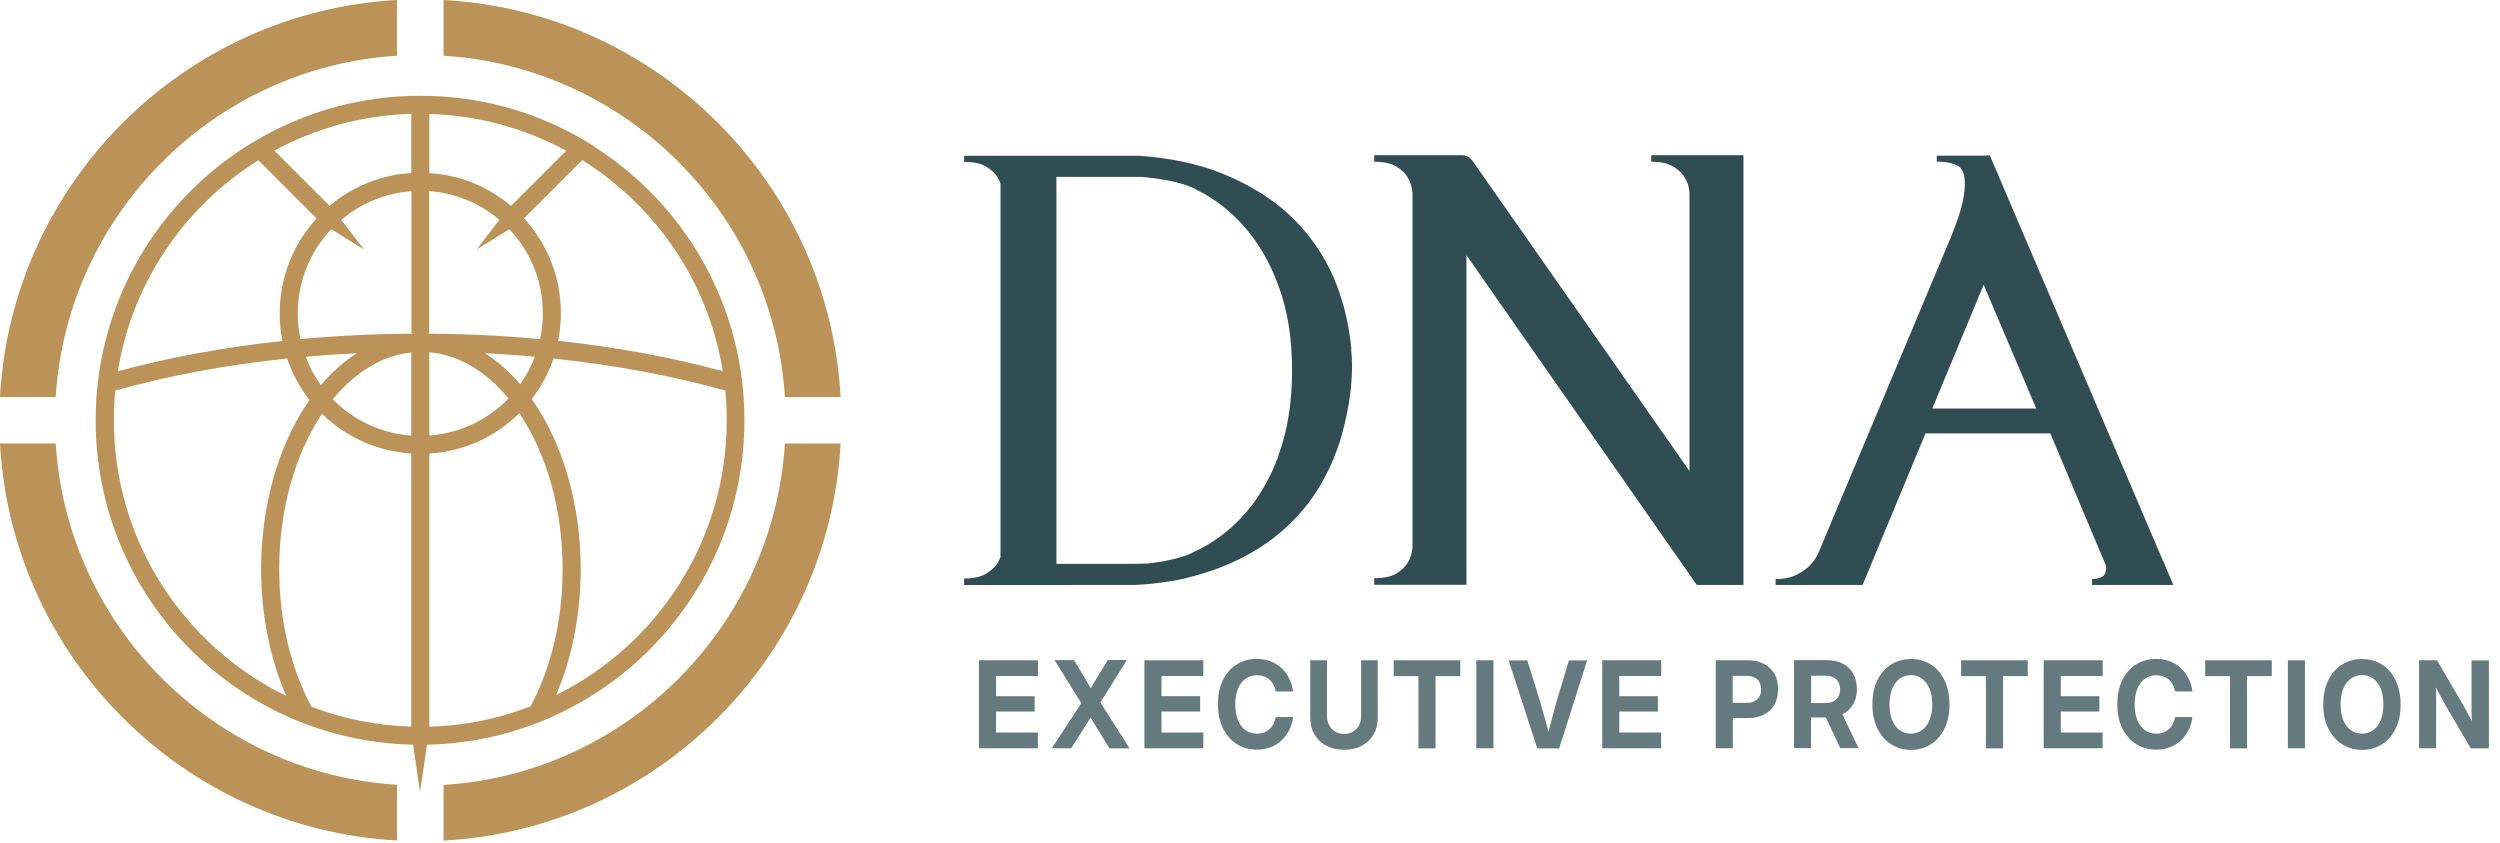 <svg xmlns="http://www.w3.org/2000/svg" width="258" height="87" viewBox="0 0 258 87" fill="none"><path fill-rule="evenodd" clip-rule="evenodd" d="M61.435 15.186C60.898 14.841 60.362 14.509 59.8 14.19C54.946 11.444 49.352 9.886 43.375 9.886C37.397 9.886 31.803 11.444 26.95 14.19C26.387 14.509 25.851 14.829 25.302 15.174C16.029 21.125 9.873 31.522 9.873 43.375C9.873 61.626 24.459 76.455 42.608 76.851H42.634L43.349 81.743L44.064 76.851H44.09C62.239 76.455 76.825 61.626 76.825 43.375C76.825 31.535 70.682 21.125 61.396 15.186H61.435ZM42.442 11.763V17.856C39.236 18.047 36.324 19.299 34.013 21.24L28.316 15.544C32.544 13.245 37.333 11.891 42.442 11.751V11.763ZM26.656 16.527L32.672 22.543C30.309 25.123 28.865 28.559 28.865 32.339C28.865 33.31 28.968 34.268 29.146 35.188C23.054 35.839 17.332 36.912 12.159 38.317C13.641 29.134 19.069 21.279 26.669 16.54L26.656 16.527ZM29.529 71.819C19.005 66.684 11.751 55.866 11.751 43.375C11.751 42.34 11.802 41.318 11.891 40.309C17.243 38.802 23.22 37.665 29.632 37.001C30.168 38.572 30.947 40.003 31.944 41.28C31.841 41.42 31.752 41.548 31.663 41.689C28.725 46.095 26.95 52.124 26.95 58.74C26.95 63.555 27.895 68.038 29.542 71.819H29.529ZM31.547 36.822C33.285 36.656 35.047 36.541 36.822 36.452C35.469 37.321 34.23 38.432 33.118 39.747C32.467 38.853 31.931 37.87 31.547 36.822ZM42.442 74.986C38.815 74.884 35.366 74.169 32.148 72.942C30.066 69.085 28.814 64.142 28.814 58.727C28.814 52.443 30.513 46.798 33.208 42.736C33.208 42.723 33.221 42.711 33.233 42.698C35.647 45.061 38.866 46.581 42.442 46.798V74.973V74.986ZM42.442 44.958C39.275 44.728 36.439 43.336 34.345 41.203C36.644 38.406 39.441 36.682 42.442 36.375V44.958ZM42.442 34.472V34.434C38.521 34.46 34.702 34.651 31.011 34.996C30.82 34.14 30.73 33.246 30.73 32.339C30.73 28.968 32.046 25.902 34.191 23.654L37.563 25.749L35.213 22.696C37.193 21.023 39.696 19.938 42.455 19.733V34.447C42.634 34.447 42.813 34.447 43.004 34.447C42.825 34.447 42.634 34.472 42.455 34.485L42.442 34.472ZM60.094 16.527C67.68 21.266 73.121 29.121 74.59 38.304C69.405 36.899 63.695 35.826 57.603 35.175C57.782 34.255 57.884 33.297 57.884 32.327C57.884 28.546 56.441 25.11 54.078 22.53L60.094 16.515V16.527ZM44.307 11.763C49.416 11.904 54.206 13.27 58.433 15.557L52.737 21.253C50.438 19.299 47.513 18.06 44.307 17.868V11.776V11.763ZM43.873 34.434C44.013 34.434 44.154 34.434 44.294 34.434V19.72C47.04 19.925 49.556 20.998 51.536 22.684L49.199 25.736L52.558 23.654C54.716 25.915 56.019 28.968 56.019 32.339C56.019 33.246 55.917 34.14 55.738 34.996C52.047 34.651 48.228 34.46 44.307 34.434V34.46C44.166 34.447 44.026 34.434 43.886 34.434H43.873ZM50.067 36.452C51.804 36.541 53.516 36.656 55.202 36.81C54.819 37.831 54.308 38.777 53.682 39.658C52.596 38.381 51.37 37.295 50.055 36.452H50.067ZM52.468 41.127C50.374 43.298 47.5 44.716 44.307 44.946V36.35C47.334 36.618 50.169 38.317 52.468 41.114V41.127ZM44.307 74.986V46.81C47.934 46.581 51.191 45.035 53.593 42.634C53.618 42.672 53.644 42.711 53.669 42.749C56.364 46.798 58.063 52.456 58.063 58.74C58.063 64.117 56.824 69.047 54.755 72.891C51.498 74.156 47.973 74.897 44.294 74.999L44.307 74.986ZM57.386 71.729C59.008 67.961 59.928 63.504 59.928 58.727C59.928 52.111 58.139 46.082 55.215 41.676C55.1 41.51 54.985 41.344 54.87 41.191C55.84 39.939 56.607 38.521 57.118 37.001C63.517 37.678 69.494 38.802 74.858 40.309C74.96 41.318 74.999 42.34 74.999 43.375C74.999 55.815 67.821 66.569 57.386 71.729Z" fill="#BB9257"></path><path d="M5.748 45.763H0C1.201 67.808 18.928 85.536 40.974 86.737V80.989C22.083 79.801 6.923 64.641 5.748 45.763ZM0 40.974H5.748C6.935 22.096 22.083 6.935 40.974 5.748V0C18.928 1.213 1.201 18.928 0 40.974ZM81.002 40.974H86.749C85.549 18.928 67.821 1.201 45.776 0V5.748C64.666 6.935 79.827 22.083 81.002 40.974ZM45.776 81.002V86.749C67.821 85.549 85.549 67.821 86.749 45.776H81.002C79.814 64.666 64.666 79.827 45.776 81.002Z" fill="#BB9257"></path><path d="M107.121 69.775V68.141H101.029V77.222H107.108V75.6H102.791V73.428H106.776V71.845H102.791V69.763H107.108L107.121 69.775Z" fill="#647A7E"></path><path d="M116.547 77.234H114.503L113.328 75.331C113.226 75.165 113.124 74.999 113.009 74.833L112.715 74.335C112.651 74.233 112.613 74.143 112.549 74.054C112.485 74.143 112.434 74.233 112.383 74.322C112.281 74.488 112.179 74.654 112.064 74.82C111.962 74.986 111.859 75.152 111.757 75.318L110.544 77.221H108.551L111.591 72.572L108.832 68.127H110.825L111.757 69.647C111.885 69.852 112 70.056 112.115 70.248C112.23 70.452 112.345 70.656 112.46 70.848C112.498 70.912 112.536 70.976 112.562 71.04C112.6 70.976 112.639 70.912 112.677 70.835C112.792 70.631 112.907 70.439 113.035 70.235C113.149 70.031 113.277 69.826 113.392 69.635L114.337 68.115H116.291L113.558 72.496L116.547 77.196V77.234Z" fill="#647A7E"></path><path d="M124.185 69.775V68.141H118.105V77.222H124.185V75.6H119.868V73.428H123.853V71.845H119.868V69.763H124.185V69.775Z" fill="#647A7E"></path><path d="M131.414 74.744C131.299 74.948 131.158 75.114 130.992 75.267C130.826 75.408 130.635 75.523 130.43 75.6C130.213 75.676 129.996 75.715 129.741 75.715C129.268 75.715 128.859 75.6 128.527 75.344C128.182 75.101 127.927 74.757 127.748 74.297C127.569 73.85 127.48 73.326 127.48 72.7C127.48 72.074 127.569 71.551 127.748 71.104C127.927 70.657 128.182 70.299 128.527 70.056C128.859 69.814 129.268 69.686 129.741 69.686C129.996 69.686 130.226 69.724 130.43 69.801C130.635 69.877 130.826 69.98 130.992 70.12C131.158 70.261 131.299 70.439 131.414 70.644C131.529 70.861 131.605 71.091 131.657 71.359H133.445C133.381 70.848 133.24 70.388 133.023 69.98C132.806 69.558 132.538 69.213 132.218 68.92C131.886 68.626 131.516 68.396 131.095 68.243C130.673 68.077 130.213 68 129.715 68C128.936 68 128.246 68.179 127.646 68.562C127.033 68.932 126.56 69.469 126.216 70.171C125.871 70.874 125.692 71.704 125.692 72.687C125.692 73.671 125.871 74.488 126.216 75.178C126.573 75.88 127.046 76.417 127.646 76.8C128.259 77.171 128.936 77.362 129.715 77.362C130.213 77.362 130.673 77.285 131.095 77.119C131.516 76.966 131.899 76.749 132.218 76.442C132.538 76.149 132.806 75.791 133.023 75.382C133.24 74.974 133.381 74.514 133.445 74.003H131.657C131.605 74.271 131.516 74.501 131.414 74.718V74.744Z" fill="#647A7E"></path><path d="M140.469 68.141V73.901C140.469 74.258 140.393 74.578 140.252 74.846C140.112 75.114 139.907 75.331 139.639 75.498C139.371 75.663 139.077 75.74 138.707 75.74C138.336 75.74 138.055 75.663 137.787 75.498C137.519 75.331 137.315 75.127 137.174 74.846C137.034 74.565 136.944 74.258 136.944 73.901V68.141H135.22V74.067C135.22 74.718 135.36 75.293 135.654 75.791C135.948 76.289 136.344 76.685 136.88 76.954C137.404 77.234 138.004 77.375 138.707 77.375C139.409 77.375 140.022 77.234 140.546 76.954C141.07 76.672 141.478 76.277 141.759 75.791C142.04 75.293 142.181 74.718 142.181 74.067V68.141H140.457H140.469Z" fill="#647A7E"></path><path d="M143.828 68.141V69.775H146.383V77.234H148.146V69.775H150.7V68.141H143.816H143.828Z" fill="#647A7E"></path><path d="M152.36 68.141V77.222H154.123V68.141H152.36Z" fill="#647A7E"></path><path d="M163.792 68.153L160.905 77.234H158.644L155.694 68.153H157.623L158.976 72.534C159.142 73.096 159.308 73.697 159.487 74.348C159.589 74.718 159.692 75.101 159.807 75.523C159.909 75.114 160.011 74.718 160.113 74.348C160.292 73.697 160.445 73.096 160.598 72.534L161.914 68.153H163.804H163.792Z" fill="#647A7E"></path><path d="M171.442 69.775V68.141H165.35V77.222H171.429V75.6H167.112V73.428H171.097V71.845H167.112V69.763H171.429L171.442 69.775Z" fill="#647A7E"></path><path d="M183.116 69.546C182.873 69.099 182.503 68.754 182.043 68.511C181.571 68.268 181.021 68.141 180.408 68.141H177.062V77.222H178.825V74.105H180.37C181.021 74.105 181.571 73.99 182.03 73.748C182.503 73.505 182.861 73.16 183.116 72.713C183.371 72.266 183.499 71.742 183.499 71.129C183.499 70.516 183.371 69.993 183.129 69.533L183.116 69.546ZM181.571 71.883C181.456 72.087 181.277 72.253 181.06 72.368C180.83 72.483 180.574 72.534 180.281 72.534H178.812V69.75H180.281C180.587 69.75 180.843 69.801 181.072 69.916C181.29 70.031 181.468 70.184 181.571 70.401C181.673 70.618 181.749 70.861 181.749 71.142C181.749 71.423 181.686 71.666 181.571 71.883Z" fill="#647A7E"></path><path d="M190.141 73.709C190.626 73.467 190.984 73.135 191.239 72.688C191.507 72.253 191.635 71.73 191.635 71.129C191.635 70.529 191.507 69.98 191.252 69.533C191.009 69.086 190.652 68.741 190.192 68.498C189.719 68.256 189.17 68.128 188.544 68.128H185.147V77.209H186.897V74.041H188.429L189.911 77.209H191.801L190.115 73.684L190.141 73.709ZM189.732 71.883C189.617 72.1 189.438 72.253 189.221 72.381C188.991 72.496 188.736 72.547 188.442 72.547H186.909V69.737H188.429C188.736 69.737 188.991 69.788 189.208 69.903C189.438 70.018 189.604 70.171 189.719 70.389C189.847 70.606 189.898 70.848 189.898 71.142C189.898 71.436 189.847 71.666 189.719 71.883H189.732Z" fill="#647A7E"></path><path d="M200.665 70.184C200.308 69.481 199.848 68.945 199.247 68.575C198.647 68.192 197.97 68.013 197.217 68.013C196.463 68.013 195.773 68.192 195.173 68.575C194.573 68.945 194.087 69.481 193.755 70.184C193.398 70.886 193.232 71.717 193.232 72.7C193.232 73.684 193.41 74.488 193.755 75.191C194.1 75.893 194.573 76.442 195.173 76.813C195.773 77.196 196.45 77.388 197.217 77.388C197.983 77.388 198.647 77.196 199.247 76.826C199.848 76.442 200.32 75.906 200.665 75.204C201.01 74.514 201.189 73.671 201.189 72.713C201.189 71.755 201.01 70.899 200.665 70.197V70.184ZM199.12 74.335C198.941 74.782 198.685 75.114 198.341 75.357C198.008 75.587 197.625 75.714 197.204 75.714C196.782 75.714 196.386 75.599 196.054 75.357C195.722 75.127 195.467 74.782 195.275 74.335C195.096 73.888 194.994 73.339 194.994 72.7C194.994 72.061 195.096 71.512 195.275 71.065C195.467 70.606 195.735 70.273 196.054 70.031C196.386 69.801 196.77 69.673 197.204 69.673C197.638 69.673 198.008 69.788 198.341 70.031C198.673 70.261 198.928 70.606 199.12 71.052C199.311 71.499 199.413 72.049 199.413 72.687C199.413 73.326 199.311 73.875 199.12 74.322V74.335Z" fill="#647A7E"></path><path d="M202.389 68.141V69.775H204.944V77.234H206.719V69.775H209.261V68.141H202.389Z" fill="#647A7E"></path><path d="M217.001 69.775V68.141H210.908V77.222H216.988V75.6H212.671V73.428H216.656V71.845H212.671V69.763H216.988L217.001 69.775Z" fill="#647A7E"></path><path d="M224.23 74.744C224.115 74.948 223.975 75.114 223.808 75.267C223.642 75.408 223.451 75.523 223.246 75.6C223.042 75.676 222.812 75.715 222.557 75.715C222.084 75.715 221.676 75.6 221.331 75.344C220.999 75.101 220.743 74.757 220.564 74.297C220.386 73.85 220.296 73.326 220.296 72.7C220.296 72.074 220.398 71.551 220.564 71.104C220.743 70.657 220.999 70.299 221.343 70.056C221.676 69.814 222.084 69.686 222.557 69.686C222.799 69.686 223.042 69.724 223.246 69.801C223.451 69.877 223.642 69.98 223.808 70.12C223.975 70.261 224.115 70.439 224.23 70.644C224.345 70.861 224.422 71.091 224.473 71.359H226.261C226.184 70.848 226.056 70.388 225.839 69.98C225.635 69.558 225.354 69.213 225.035 68.92C224.703 68.626 224.345 68.396 223.911 68.243C223.489 68.077 223.017 68 222.531 68C221.765 68 221.075 68.179 220.462 68.562C219.849 68.932 219.377 69.469 219.032 70.171C218.687 70.874 218.508 71.704 218.508 72.687C218.508 73.671 218.687 74.488 219.032 75.178C219.389 75.88 219.849 76.417 220.462 76.8C221.075 77.171 221.752 77.362 222.531 77.362C223.029 77.362 223.489 77.285 223.911 77.119C224.332 76.966 224.703 76.749 225.035 76.442C225.367 76.149 225.635 75.791 225.839 75.382C226.044 74.974 226.197 74.514 226.261 74.003H224.473C224.422 74.271 224.332 74.501 224.23 74.718V74.744Z" fill="#647A7E"></path><path d="M227.576 68.141V69.775H230.131V77.234H231.893V69.775H234.448V68.141H227.564H227.576Z" fill="#647A7E"></path><path d="M236.108 68.141V77.222H237.871V68.141H236.108Z" fill="#647A7E"></path><path d="M247.22 70.184C246.875 69.481 246.403 68.945 245.802 68.575C245.189 68.192 244.525 68.013 243.759 68.013C242.992 68.013 242.316 68.192 241.715 68.575C241.102 68.945 240.63 69.481 240.285 70.184C239.94 70.886 239.761 71.717 239.761 72.7C239.761 73.684 239.94 74.488 240.285 75.191C240.642 75.893 241.115 76.442 241.715 76.813C242.316 77.196 242.992 77.388 243.759 77.388C244.525 77.388 245.189 77.196 245.802 76.826C246.403 76.442 246.875 75.906 247.22 75.204C247.578 74.514 247.744 73.671 247.744 72.713C247.744 71.755 247.565 70.899 247.22 70.197V70.184ZM245.687 74.335C245.509 74.782 245.24 75.114 244.908 75.357C244.576 75.587 244.193 75.714 243.759 75.714C243.325 75.714 242.941 75.599 242.609 75.357C242.277 75.127 242.022 74.782 241.83 74.335C241.639 73.888 241.549 73.339 241.549 72.7C241.549 72.061 241.639 71.512 241.83 71.065C242.022 70.606 242.277 70.273 242.609 70.031C242.941 69.801 243.325 69.673 243.759 69.673C244.193 69.673 244.576 69.788 244.908 70.031C245.24 70.261 245.496 70.606 245.687 71.052C245.866 71.499 245.968 72.049 245.968 72.687C245.968 73.326 245.866 73.875 245.687 74.322V74.335Z" fill="#647A7E"></path><path d="M256.85 68.153V77.234H254.986L252.533 73.058C252.431 72.879 252.316 72.649 252.15 72.368C251.997 72.075 251.818 71.755 251.627 71.398C251.55 71.244 251.473 71.104 251.384 70.938C251.384 71.066 251.384 71.18 251.397 71.295C251.397 71.691 251.409 72.036 251.409 72.33C251.409 72.636 251.409 72.866 251.409 73.045V77.222H249.647V68.141H251.499L254.194 72.751C254.27 72.892 254.385 73.084 254.513 73.326C254.641 73.569 254.781 73.824 254.922 74.105C254.986 74.207 255.037 74.322 255.088 74.425C255.088 74.067 255.075 73.709 255.062 73.39C255.062 73.058 255.062 72.79 255.062 72.598V68.153H256.838H256.85Z" fill="#647A7E"></path><path d="M204.548 29.006L204.714 29.389L204.88 29.006H204.561H204.548Z" fill="#304D53"></path><path d="M179.923 16.004V60.362H175.108L151.339 26.337V60.349H141.823V59.672C142.819 59.672 143.573 59.506 144.109 59.187C144.633 58.855 145.029 58.484 145.272 58.076C145.553 57.629 145.719 57.105 145.77 56.505C145.77 56.505 145.77 56.479 145.77 56.467V19.963C145.77 19.963 145.77 19.938 145.77 19.925C145.719 19.325 145.566 18.776 145.272 18.303C145.029 17.894 144.633 17.511 144.109 17.192C143.573 16.86 142.807 16.694 141.823 16.694V16.017H150.892C151.339 16.017 151.696 16.247 151.952 16.579L174.354 48.611V19.899C174.316 19.286 174.15 18.763 173.856 18.303C173.613 17.894 173.217 17.511 172.681 17.192C172.157 16.86 171.391 16.694 170.408 16.694V16.017H179.936L179.923 16.004Z" fill="#304D53"></path><path d="M215.902 59.749V60.362H224.281L223.285 57.999L223.246 57.935L206.477 18.673L205.365 16.067V16.042H204.867V16.067H199.873V16.681C200.869 16.681 201.623 16.847 202.159 17.179L202.185 17.204C202.185 17.204 202.198 17.204 202.211 17.217C202.492 17.434 203.705 18.762 201.368 24.369C201.368 24.382 201.355 24.408 201.355 24.421L187.791 56.747C187.42 57.718 186.82 58.459 185.977 58.995C185.147 59.544 184.227 59.787 183.244 59.749V60.362H191.163H192.223L198.328 45.648L198.711 44.728H211.598L211.981 45.648L217.205 58.063C217.41 58.523 217.41 58.906 217.205 59.251C217.001 59.583 216.567 59.749 215.902 59.749ZM199.413 42.161L204.714 29.389L210.142 42.161H199.413Z" fill="#304D53"></path><path d="M204.88 29.006L204.714 29.389L204.548 29.006H204.88Z" fill="#304D53"></path><path d="M139.46 36.031C139.448 35.827 139.422 35.609 139.397 35.405C139.384 35.277 139.371 35.175 139.358 35.099C139.358 35.035 139.345 34.996 139.345 34.996C139.345 34.92 139.32 34.83 139.307 34.754C139.269 34.447 139.218 34.141 139.167 33.847L139.141 33.706C139.09 33.413 139.026 33.144 138.975 32.863C138.898 32.531 138.822 32.199 138.732 31.867C138.732 31.842 138.732 31.816 138.72 31.791C138.63 31.484 138.541 31.177 138.451 30.884C138.349 30.552 138.247 30.232 138.132 29.913C137.187 27.231 135.705 24.855 133.675 22.773C131.644 20.704 129.051 19.056 125.909 17.818C123.521 16.885 120.762 16.311 117.607 16.081H104.324H99.496V16.706C100.467 16.706 101.246 16.872 101.769 17.192C102.319 17.524 102.702 17.894 102.957 18.303C103.072 18.507 103.162 18.712 103.251 18.942V57.488C103.174 57.705 103.072 57.897 102.957 58.089C102.702 58.497 102.319 58.868 101.769 59.2C101.246 59.532 100.479 59.698 99.496 59.698V60.375H104.324L117.275 60.362C117.326 60.362 117.39 60.362 117.454 60.349C118.003 60.324 118.539 60.273 119.05 60.221C119.599 60.158 120.136 60.081 120.66 60.004C121.183 59.928 121.694 59.826 122.192 59.711C122.192 59.711 122.269 59.698 122.294 59.685C122.307 59.685 122.333 59.685 122.346 59.672C131.823 57.399 136.114 51.677 138.017 46.312C138.119 46.044 138.196 45.802 138.273 45.559C138.349 45.342 138.413 45.125 138.464 44.908C138.464 44.908 138.464 44.903 138.464 44.895C138.502 44.754 138.541 44.627 138.579 44.499C138.656 44.205 138.732 43.911 138.796 43.618C138.962 42.928 139.103 42.225 139.218 41.523C139.269 41.178 139.32 40.833 139.358 40.488C139.397 40.284 139.409 40.092 139.422 39.888C139.46 39.556 139.473 39.224 139.499 38.892C139.511 38.572 139.524 38.266 139.537 37.934C139.537 37.934 139.537 37.93 139.537 37.921C139.537 37.282 139.499 36.657 139.435 36.031H139.46ZM131.95 47.015C131.018 49.544 129.753 51.664 128.157 53.363C126.675 54.959 124.977 56.173 123.061 57.029C122.793 57.169 122.499 57.297 122.179 57.399C122.179 57.399 122.167 57.399 122.154 57.399C120.749 57.884 118.974 58.101 118.373 58.165C118.335 58.165 118.297 58.165 118.271 58.165C118.233 58.165 118.195 58.165 118.169 58.165C117.645 58.178 117.134 58.191 116.636 58.191H109.024V18.252H116.636C116.943 18.252 117.262 18.252 117.581 18.252C117.633 18.252 117.696 18.252 117.773 18.252C117.773 18.252 117.773 18.252 117.786 18.252C118.616 18.328 120.941 18.558 122.627 19.184C122.652 19.184 122.678 19.197 122.703 19.223C122.984 19.325 123.24 19.427 123.457 19.567C123.495 19.58 123.521 19.606 123.546 19.619C125.258 20.462 126.79 21.624 128.131 23.08C129.728 24.804 130.992 26.924 131.925 29.453C132.87 31.982 133.342 34.907 133.342 38.228C133.342 41.548 132.87 44.473 131.925 47.002L131.95 47.015Z" fill="#304D53"></path></svg>